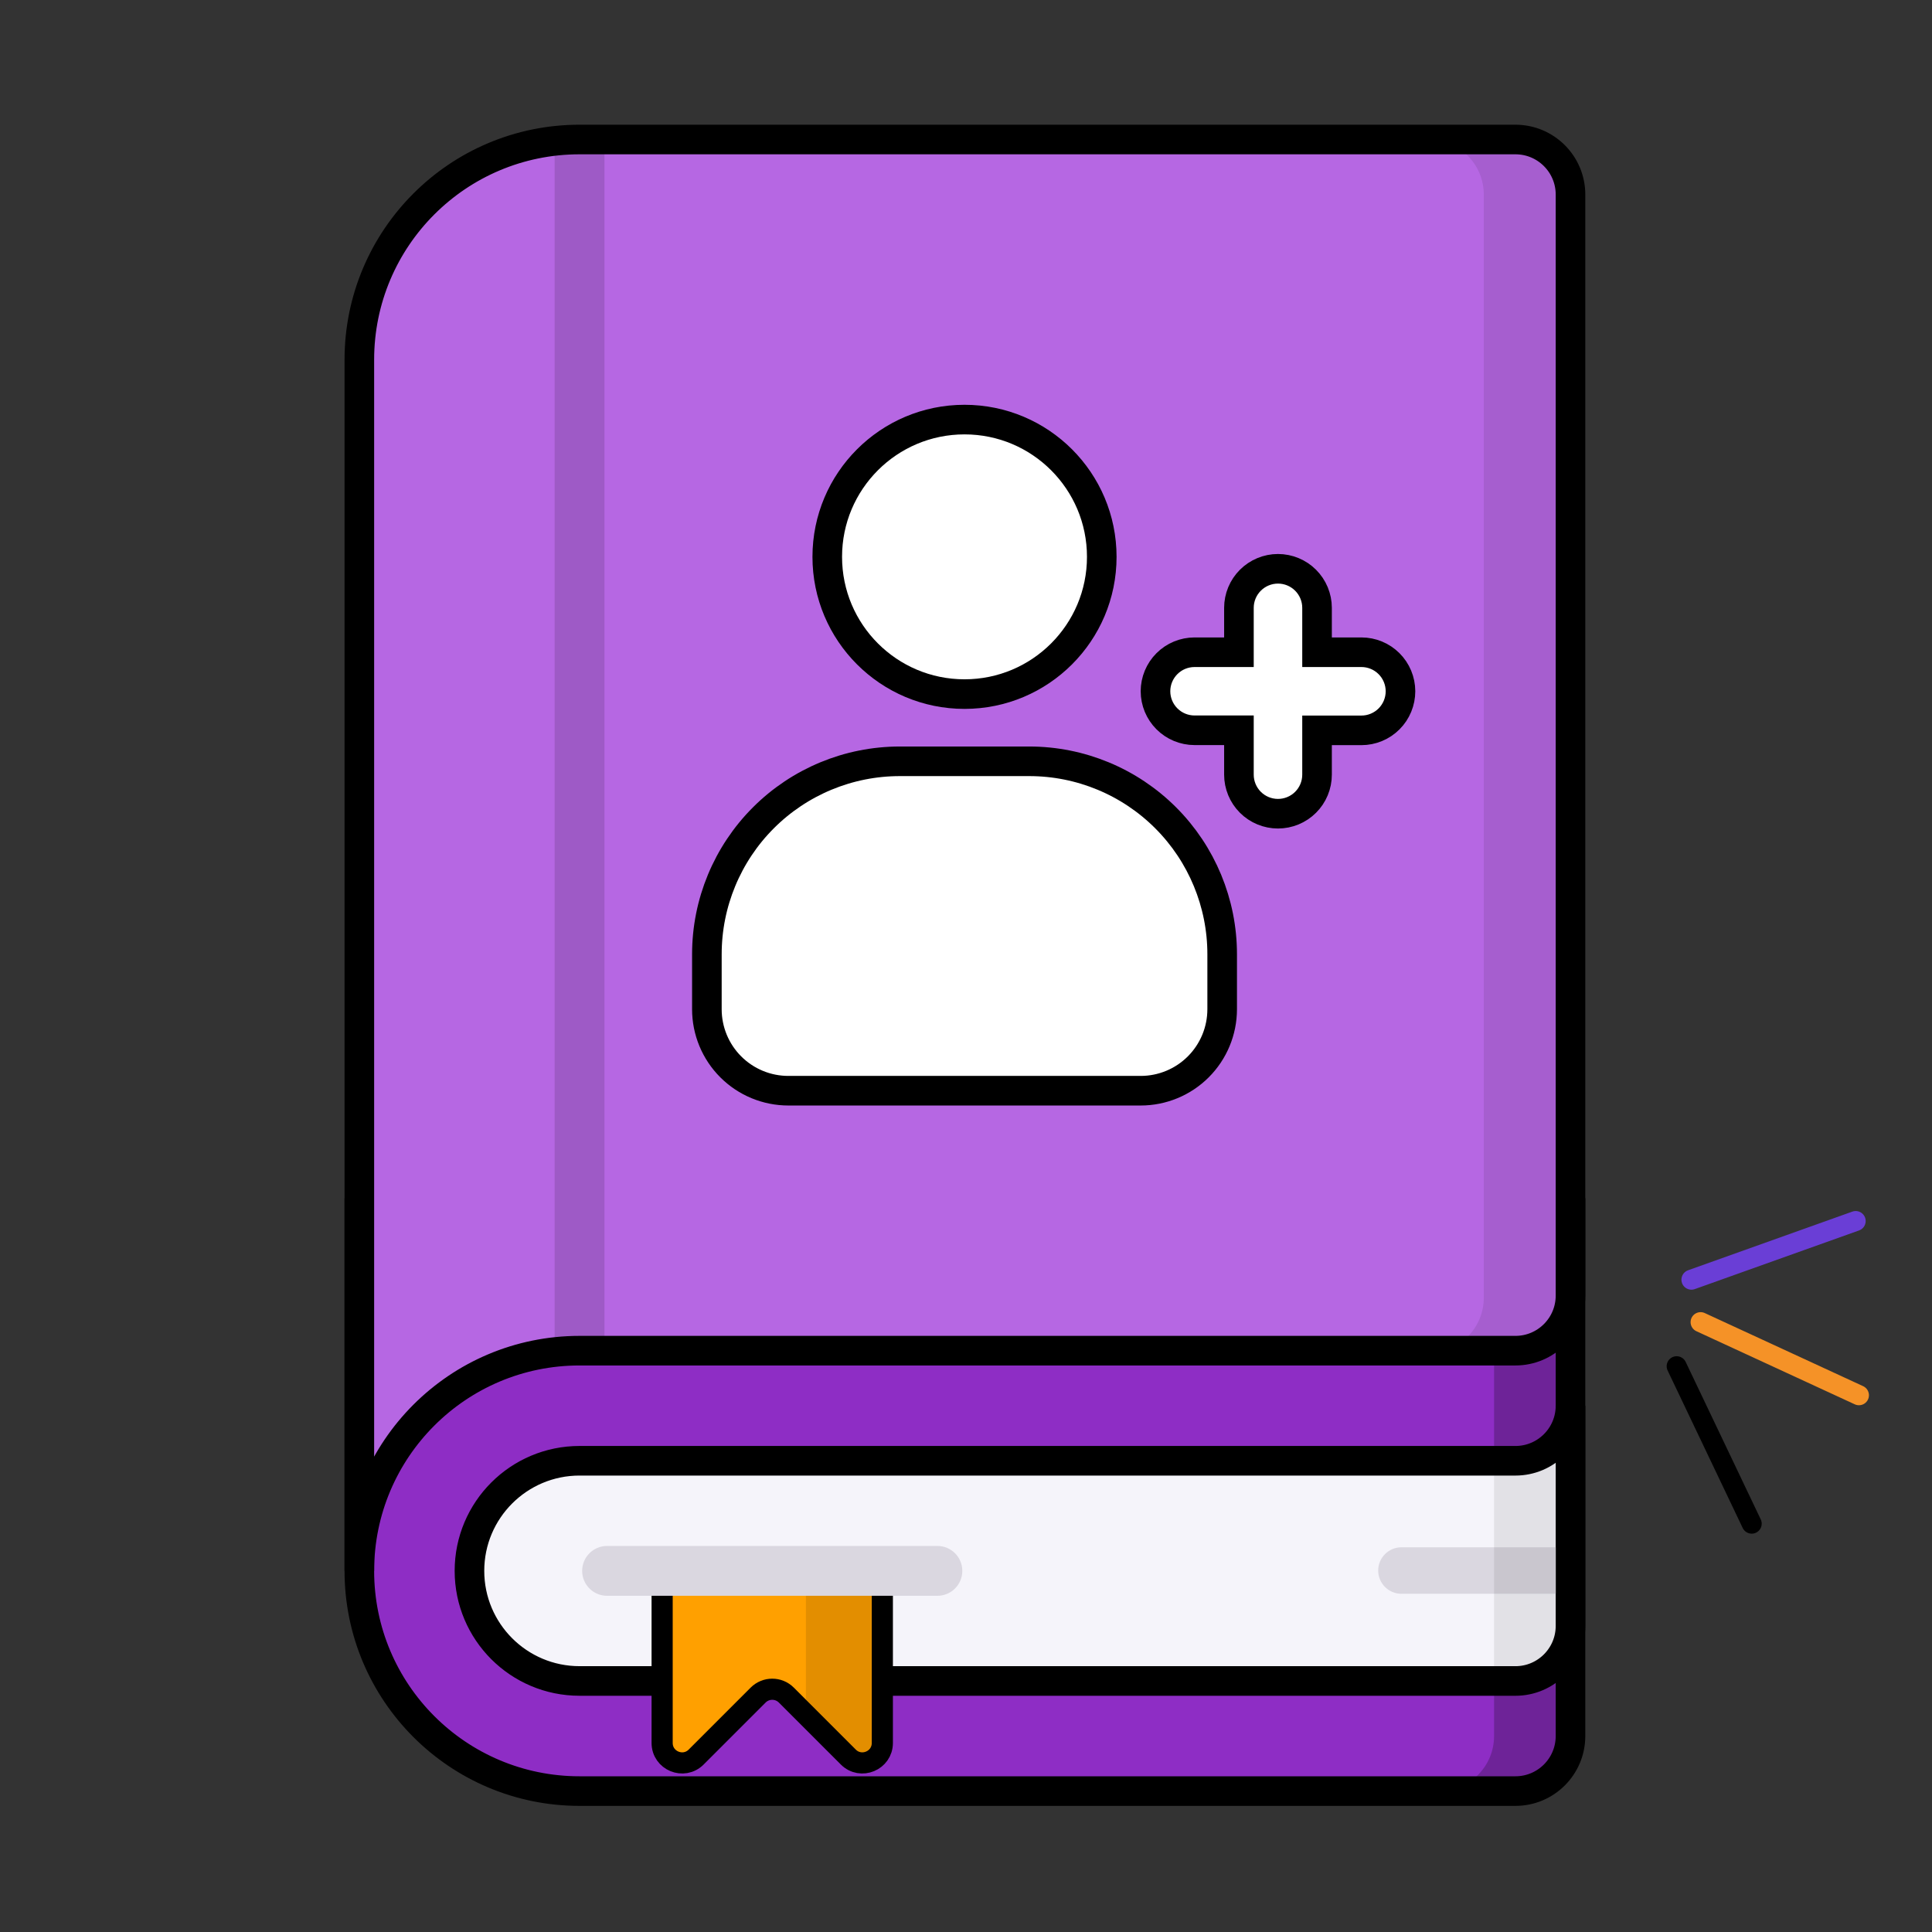 <svg width="457" height="457" viewBox="0 0 457 457" fill="none" xmlns="http://www.w3.org/2000/svg">
<rect x="0" y="0" width="457" height="457" fill="#333333" stroke="none"/>
<g clip-path="url(#clip0_1143_297)">
<path d="M402.261 312.742L439.719 330.035" stroke="#F59227" stroke-width="4.728" stroke-linecap="round"/>
<path d="M396.6 323.169L414.353 360.411" stroke="black" stroke-width="4.728" stroke-linecap="round"/>
<path d="M400.095 302.701L438.949 288.825" stroke="#6A3ED6" stroke-width="4.728" stroke-linecap="round"/>
<path d="M85 371.579C85 400.347 108.323 423.667 137.088 423.667H358.465C365.658 423.667 371.49 417.837 371.49 410.645V286.934H85V371.579Z" fill="#8E2DC5" stroke="black" stroke-width="7"/>
<path d="M353.411 286.934V410.645C353.411 417.837 347.581 423.667 340.389 423.667H358.466C365.658 423.667 371.491 417.837 371.491 410.645V286.934H353.411Z" fill="black" fill-opacity="0.23"/>
<path d="M137.088 319.491C108.32 319.491 85 342.81 85 371.579V85.088C85 56.32 108.32 33 137.088 33H358.465C365.658 33 371.49 38.83 371.49 46.022V306.466C371.49 313.658 365.658 319.491 358.465 319.491H137.088Z" fill="#B667E3" stroke="black" stroke-width="7"/>
<path d="M356.021 33H338.003C345.171 33 350.982 38.84 350.982 46.045V306.952C350.982 314.157 345.168 320 338 320H356.021C363.189 320 369 314.16 369 306.952V46.045C369.003 38.84 363.189 33 356.021 33Z" fill="black" fill-opacity="0.09"/>
<path d="M358.465 397.623C365.657 397.623 371.49 391.79 371.49 384.598V332.51C371.49 339.702 365.657 345.535 358.465 345.535L137.091 345.532C122.707 345.532 111.047 357.191 111.047 371.576C111.047 385.96 122.707 397.62 137.091 397.62L358.465 397.623Z" fill="#F5F4FA" stroke="black" stroke-width="7"/>
<path d="M368 377H331.507C328.467 377 326 374.536 326 371.5C326 368.461 328.467 366 331.507 366H368V377Z" fill="#DAD7E0"/>
<path d="M131.193 33.343V319.83C133.131 319.613 135.095 319.49 137.089 319.49H142.984V33H137.089C135.095 33 133.131 33.122 131.193 33.343Z" fill="black" fill-opacity="0.13"/>
<path d="M353.41 397.623H358.465C365.657 397.623 371.487 391.793 371.49 384.604V332.516C371.487 339.705 365.657 345.535 358.465 345.535H353.41V397.623Z" fill="black" fill-opacity="0.08"/>
<path d="M200.661 415.616L186.002 400.958C184.16 399.116 181.174 399.116 179.332 400.958L164.674 415.616C161.702 418.588 156.623 416.483 156.623 412.281V371.578H208.711V412.281C208.711 416.483 203.632 418.588 200.661 415.616Z" fill="#FFA000" stroke="black" stroke-width="5"/>
<path d="M190.635 371.578V405.587L200.661 415.616C203.633 418.588 208.712 416.483 208.712 412.281V371.578H190.635Z" fill="black" fill-opacity="0.11"/>
<path d="M221.733 377.474H143.601C140.346 377.474 137.705 374.833 137.705 371.579C137.705 368.321 140.346 365.683 143.601 365.683H221.733C224.99 365.683 227.628 368.321 227.628 371.579C227.628 374.833 224.99 377.474 221.733 377.474Z" fill="#DAD7E0"/>
<path d="M269.815 258H186.488C183.956 258.001 181.449 257.503 179.11 256.535C176.771 255.566 174.645 254.147 172.855 252.357C171.064 250.567 169.644 248.442 168.675 246.103C167.706 243.764 167.207 241.257 167.207 238.725V225.722C167.207 213.617 172.016 202.008 180.575 193.449C189.134 184.889 200.743 180.081 212.848 180.081H243.455C255.56 180.081 267.169 184.889 275.728 193.449C284.287 202.008 289.096 213.617 289.096 225.722V238.725C289.094 243.838 287.062 248.74 283.446 252.355C279.831 255.969 274.927 258 269.815 258Z" fill="white" stroke="black" stroke-width="7"/>
<path d="M228.148 164.184C246.079 164.184 260.615 149.648 260.615 131.717C260.615 113.786 246.079 99.25 228.148 99.25C210.218 99.25 195.682 113.786 195.682 131.717C195.682 149.648 210.218 164.184 228.148 164.184Z" fill="white" stroke="black" stroke-width="7"/>
<path d="M322.038 154.28H311.537V143.78C311.536 141.33 310.561 138.98 308.828 137.248C307.095 135.516 304.745 134.544 302.295 134.544C299.846 134.545 297.498 135.519 295.766 137.251C294.034 138.982 293.06 141.331 293.059 143.78V154.28H282.559C280.111 154.28 277.764 155.252 276.032 156.981C274.3 158.711 273.325 161.057 273.322 163.504C273.322 165.954 274.295 168.303 276.028 170.035C277.76 171.767 280.109 172.741 282.559 172.741H293.059V183.241C293.059 185.69 294.032 188.04 295.764 189.772C297.496 191.504 299.845 192.477 302.295 192.477C303.508 192.478 304.71 192.239 305.831 191.776C306.953 191.312 307.972 190.632 308.83 189.774C309.688 188.916 310.369 187.898 310.834 186.777C311.298 185.656 311.537 184.454 311.537 183.241V172.759H322.038C323.252 172.758 324.454 172.518 325.575 172.052C326.697 171.587 327.716 170.905 328.573 170.045C329.431 169.186 330.111 168.166 330.574 167.043C331.038 165.921 331.276 164.718 331.274 163.504C331.269 161.057 330.294 158.712 328.563 156.983C326.831 155.254 324.485 154.282 322.038 154.28Z" fill="white" stroke="black" stroke-width="7"/>
</g>
<defs>
<clipPath id="clip0_1143_297">
<rect width="457" height="457" fill="white"/>
</clipPath>
</defs>
</svg>
